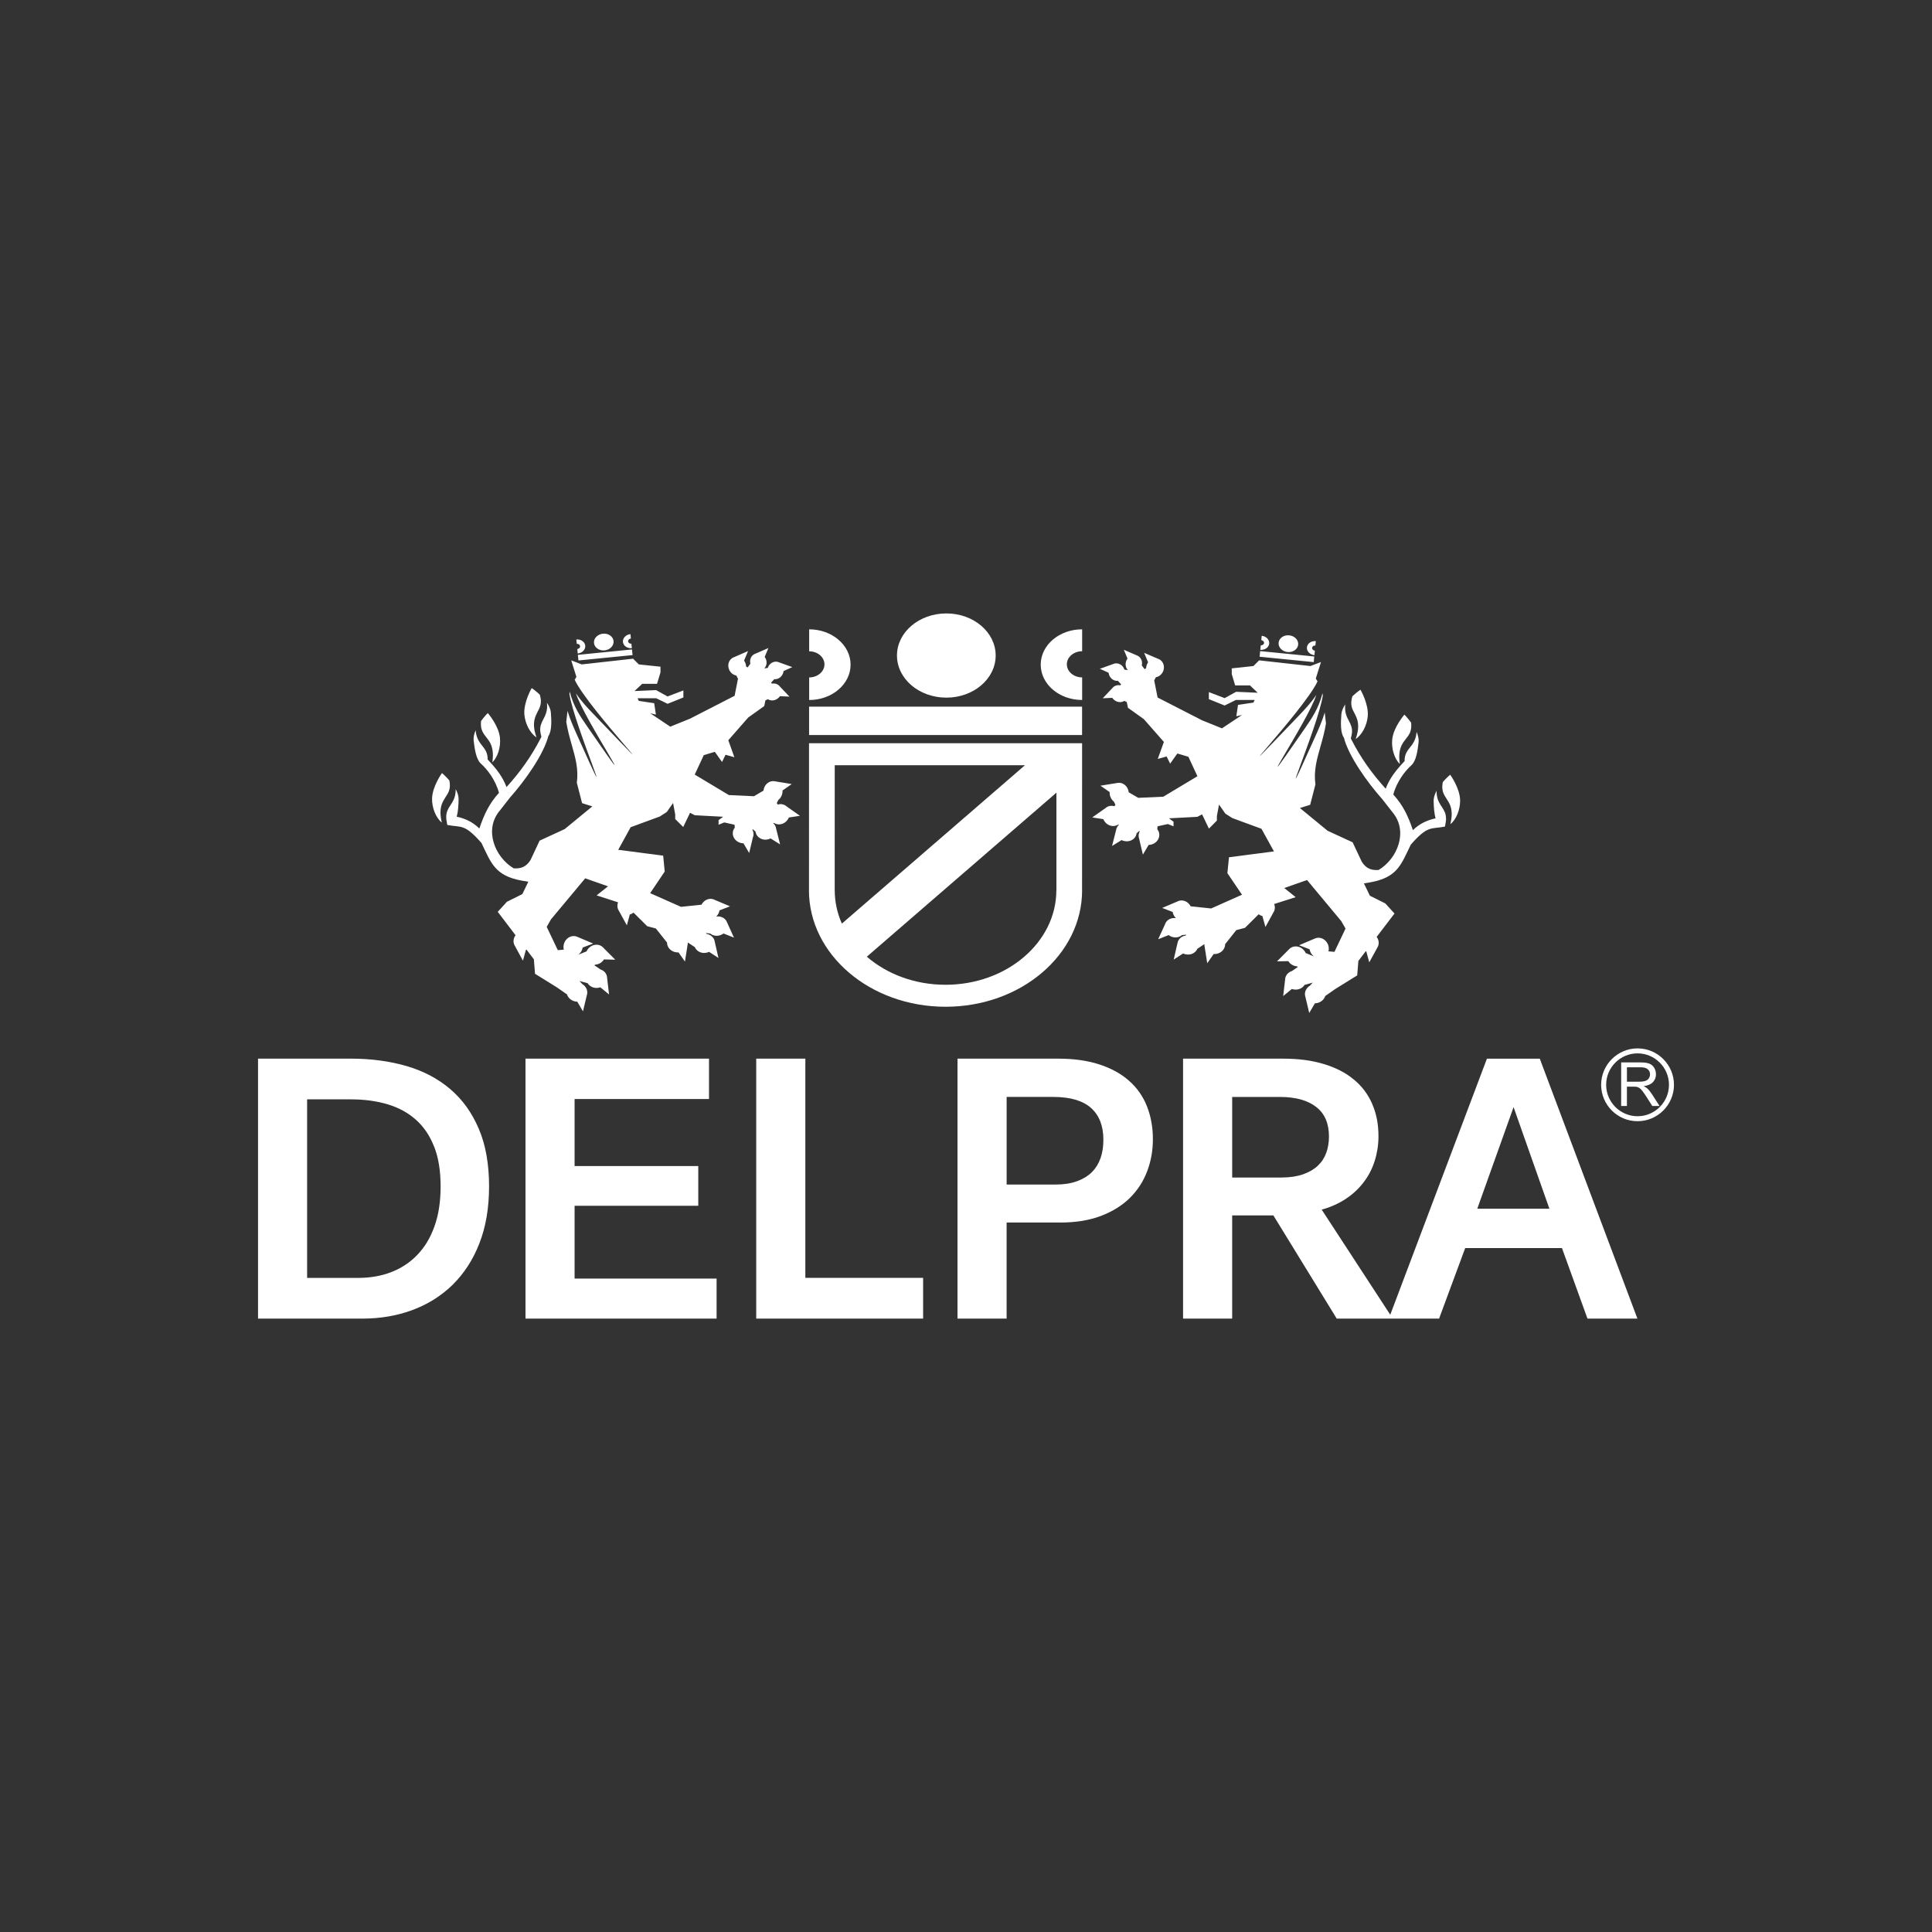 <?xml version="1.0" encoding="utf-8"?>
<!-- Generator: Adobe Illustrator 16.0.4, SVG Export Plug-In . SVG Version: 6.00 Build 0)  -->
<!DOCTYPE svg PUBLIC "-//W3C//DTD SVG 1.1//EN" "http://www.w3.org/Graphics/SVG/1.1/DTD/svg11.dtd">
<svg version="1.1" id="Vrstva_1" xmlns="http://www.w3.org/2000/svg" xmlns:xlink="http://www.w3.org/1999/xlink" x="0px" y="0px"
	 width="120px" height="120px" viewBox="0 0 120 120" enable-background="new 0 0 120 120" xml:space="preserve">
<rect x="0" y="0" width="120" height="120" fill="#333333" stroke="none"/>
<g>
	<path fill="#FFFFFF" d="M100.693,68.695v-2.707h1.197c0.241,0,0.425,0.025,0.551,0.077c0.125,0.046,0.225,0.132,0.302,0.254
		c0.074,0.125,0.112,0.259,0.112,0.41c0,0.189-0.062,0.353-0.188,0.484c-0.124,0.132-0.315,0.215-0.575,0.249
		c0.096,0.046,0.166,0.092,0.216,0.136c0.104,0.096,0.204,0.217,0.298,0.362l0.471,0.734h-0.451l-0.358-0.562
		c-0.104-0.161-0.188-0.287-0.258-0.371c-0.069-0.089-0.128-0.147-0.183-0.183c-0.052-0.034-0.105-0.059-0.162-0.072
		c-0.041-0.008-0.108-0.012-0.199-0.012h-0.415v1.2H100.693z M101.711,65.117c0.622,0,1.19,0.253,1.599,0.665
		c0.409,0.409,0.664,0.974,0.664,1.597c0,1.246-1.018,2.261-2.263,2.261c-0.623,0-1.188-0.253-1.598-0.662
		c-0.408-0.41-0.664-0.977-0.664-1.599C99.449,66.134,100.467,65.117,101.711,65.117L101.711,65.117z M101.711,65.426
		c-1.074,0-1.95,0.877-1.95,1.953c0,0.537,0.218,1.025,0.571,1.378c0.354,0.354,0.843,0.574,1.379,0.574
		c1.075,0,1.952-0.877,1.952-1.952c0-0.536-0.219-1.024-0.573-1.379C102.736,65.646,102.249,65.426,101.711,65.426L101.711,65.426z
		 M101.051,67.186h0.768c0.165,0,0.293-0.02,0.385-0.052c0.093-0.033,0.162-0.091,0.21-0.161c0.05-0.076,0.072-0.155,0.072-0.243
		c0-0.13-0.046-0.233-0.139-0.316c-0.094-0.082-0.239-0.122-0.44-0.122h-0.855V67.186z M101.051,67.186"/>
	<path fill="#FFFFFF" d="M30.377,73.687c0,0.664-0.05,1.289-0.149,1.878c-0.1,0.59-0.249,1.142-0.449,1.654
		c-0.197,0.512-0.436,0.982-0.714,1.409c-0.277,0.431-0.596,0.819-0.95,1.172c-0.354,0.345-0.742,0.648-1.161,0.913
		c-0.42,0.263-0.868,0.482-1.348,0.66c-0.476,0.175-0.972,0.309-1.486,0.395c-0.517,0.088-1.049,0.133-1.597,0.133h-6.496V65.755
		h5.809c0.612,0,1.204,0.04,1.777,0.117c0.569,0.076,1.113,0.191,1.637,0.341c0.525,0.154,1.014,0.35,1.464,0.586
		c0.453,0.241,0.87,0.521,1.25,0.846c0.383,0.325,0.723,0.695,1.021,1.112c0.296,0.412,0.548,0.871,0.761,1.373
		c0.212,0.499,0.372,1.047,0.475,1.641C30.325,72.364,30.377,73.003,30.377,73.687L30.377,73.687z M27.367,73.687
		c0-0.969-0.135-1.798-0.405-2.479h-0.003c-0.135-0.342-0.296-0.65-0.485-0.928c-0.189-0.274-0.403-0.521-0.645-0.735h-0.002
		c-0.238-0.215-0.506-0.402-0.795-0.56c-0.291-0.158-0.606-0.289-0.947-0.393c-0.349-0.103-0.715-0.18-1.097-0.233
		c-0.375-0.05-0.774-0.076-1.194-0.076h-2.718v11.089h3.2c0.367,0,0.72-0.031,1.059-0.092c0.34-0.06,0.667-0.147,0.974-0.271
		c0.307-0.116,0.594-0.266,0.862-0.442c0.267-0.176,0.515-0.381,0.741-0.616c0.226-0.233,0.43-0.496,0.606-0.785
		c0.177-0.293,0.333-0.62,0.461-0.976c0.128-0.358,0.227-0.743,0.291-1.155c0.064-0.415,0.097-0.861,0.097-1.348H27.367z
		 M44.224,81.9H32.639V65.755h11.398v2.506h-8.348v4.166h7.682v2.466h-7.682v4.522h8.82V81.9H44.224z M50.021,66.04v13.331h7.316
		V81.9H46.971V65.755h3.051V66.04z M71.608,70.764c0,0.344-0.029,0.682-0.087,1.013c-0.059,0.327-0.146,0.648-0.265,0.963
		c-0.118,0.312-0.266,0.61-0.443,0.886c-0.18,0.276-0.387,0.532-0.627,0.772c-0.241,0.239-0.514,0.451-0.815,0.641
		c-0.298,0.184-0.629,0.345-0.987,0.484c-0.36,0.136-0.753,0.239-1.176,0.309c-0.422,0.067-0.87,0.102-1.346,0.102h-3.339V81.9
		h-3.051V65.755h6.251c0.483,0,0.942,0.028,1.372,0.09c0.429,0.06,0.826,0.149,1.188,0.269c0.367,0.118,0.703,0.264,1.007,0.429
		c0.31,0.17,0.59,0.365,0.839,0.588c0.249,0.218,0.467,0.463,0.653,0.729c0.188,0.268,0.341,0.557,0.462,0.867
		c0.122,0.31,0.213,0.636,0.273,0.977C71.579,70.042,71.608,70.394,71.608,70.764L71.608,70.764z M68.533,70.784
		c0-0.844-0.252-1.495-0.75-1.952c-0.252-0.229-0.571-0.402-0.957-0.52c-0.397-0.118-0.864-0.18-1.402-0.18h-2.9v5.443h3.007
		c0.276,0,0.527-0.018,0.753-0.052c0.227-0.037,0.437-0.091,0.625-0.161c0.189-0.069,0.362-0.153,0.519-0.249
		c0.15-0.094,0.286-0.201,0.401-0.317h-0.002c0.121-0.123,0.223-0.255,0.312-0.398c0.087-0.144,0.162-0.303,0.22-0.468
		c0.058-0.17,0.102-0.348,0.131-0.537C68.519,71.2,68.533,70.999,68.533,70.784L68.533,70.784z M82.544,70.591
		c0-0.802-0.257-1.411-0.771-1.818c-0.262-0.211-0.58-0.368-0.953-0.477c-0.384-0.105-0.824-0.163-1.323-0.163h-2.964v5.005h3.051
		c0.269,0,0.518-0.018,0.744-0.052c0.224-0.035,0.432-0.085,0.618-0.151h0.002c0.188-0.067,0.358-0.146,0.51-0.235
		c0.151-0.091,0.286-0.189,0.4-0.301c0.118-0.115,0.221-0.235,0.306-0.366c0.087-0.134,0.155-0.273,0.21-0.425
		c0.058-0.153,0.1-0.313,0.126-0.482C82.529,70.957,82.544,70.778,82.544,70.591L82.544,70.591z M85.619,70.568
		c0,0.264-0.019,0.526-0.058,0.782c-0.04,0.255-0.098,0.508-0.176,0.755c-0.078,0.249-0.178,0.49-0.298,0.72
		c-0.121,0.228-0.262,0.448-0.427,0.656c-0.163,0.211-0.348,0.406-0.552,0.586c-0.201,0.179-0.425,0.343-0.673,0.494
		c-0.242,0.149-0.513,0.281-0.808,0.395c-0.173,0.067-0.349,0.126-0.534,0.176l4.129,6.33l0.13,0.198l0.055-0.147l5.879-15.574
		l0.07-0.184h3.284l0.067,0.184l5.85,15.574l0.146,0.388H98.6l-0.068-0.19l-1.516-4.192h-6.01l-1.552,4.192l-0.067,0.19h-6.363
		L82.94,81.76l-3.848-6.268h-2.56V81.9h-3.05V65.755h6.229c0.464,0,0.907,0.027,1.326,0.082c0.422,0.056,0.812,0.139,1.176,0.249
		c0.363,0.107,0.702,0.243,1.013,0.4s0.592,0.339,0.846,0.554l0.002-0.002c0.255,0.208,0.479,0.441,0.671,0.692
		c0.193,0.257,0.354,0.534,0.486,0.837h-0.002c0.132,0.303,0.229,0.618,0.295,0.953C85.588,69.854,85.619,70.204,85.619,70.568
		L85.619,70.568z M94.011,68.765l-2.255,6.311h4.48L94.011,68.765z M94.011,68.765"/>
	<path fill="#FFFFFF" d="M80.076,39.462c0.335,0.032,0.584,0.292,0.556,0.578c-0.028,0.288-0.325,0.492-0.659,0.46
		c-0.337-0.037-0.586-0.294-0.556-0.58C79.445,39.633,79.74,39.427,80.076,39.462L80.076,39.462z M90.074,48.118
		c0,0,0.602,0.826,0.616,1.588c0.011,0.576-0.245,1.208-0.609,1.489c0.009-0.036,0.018-0.068,0.025-0.103
		c0.048-0.224,0.067-0.423,0.061-0.595c-0.008-0.17-0.038-0.322-0.087-0.459c-0.052-0.135-0.132-0.283-0.241-0.442
		c-0.092-0.131-0.155-0.247-0.193-0.351c-0.04-0.103-0.06-0.213-0.064-0.334c-0.002-0.093,0.009-0.205,0.031-0.334
		C89.851,48.303,90.074,48.118,90.074,48.118L90.074,48.118z M70.101,49.167c0.002,0.014,0.004,0.027,0.004,0.042l0.592,0.346
		l1.558-0.07l2.12-1.272l-0.562-1.208L73.129,46.8l-0.449,0.631l-0.22-0.446l-0.549,0.154l0.38-1.056L71.05,44.67l-0.991-0.709
		l-0.072-0.354l-0.151-0.075c-0.195,0.126-0.471,0.099-0.663-0.083c-0.033-0.032-0.062-0.066-0.087-0.105l-0.594,0.027l0.587-0.621
		l0.003,0.002c0.013-0.017,0.025-0.033,0.04-0.048c0.117-0.125,0.291-0.17,0.458-0.137l0.055-0.06l-0.2-0.218
		c-0.228,0.023-0.458-0.125-0.548-0.374c-0.014-0.043-0.024-0.086-0.031-0.129l-0.542-0.246l0.807-0.289v0.003
		c0.018-0.009,0.037-0.018,0.055-0.026c0.263-0.093,0.56,0.062,0.661,0.349l0.007,0.015l0.211,0.031
		c-0.142-0.149-0.185-0.384-0.092-0.598c0.02-0.043,0.042-0.083,0.069-0.118l-0.229-0.548l0.785,0.338L70.584,40.7
		c0.021,0.005,0.039,0.011,0.059,0.02c0.226,0.098,0.339,0.36,0.275,0.611l0.176,0.233l0.093-0.064
		c0.002-0.08,0.019-0.159,0.053-0.234c0.02-0.048,0.045-0.089,0.071-0.128l-0.247-0.591l0.851,0.367v0.002
		c0.02,0.007,0.041,0.012,0.062,0.021c0.275,0.122,0.394,0.461,0.263,0.765c-0.087,0.197-0.26,0.329-0.446,0.36l-0.105,0.199
		l0.211,1.063l2.765,1.417l1.233,0.498l1.246-0.831l-0.355,0.082l0.106-0.708l0.957-0.143l0.079-0.164h-1.163l-0.704,0.345
		l-0.98-0.394v-0.438l0.982,0.374l0.712-0.393l1.34,0.059l-0.478-0.454h-0.922l-0.212-0.708v-0.353l1.346-0.144l0.354-0.353
		l3.188,0.353l0.655-0.25l-0.323,1.025l0.107,0.177c-0.819,1.8-6.827,8.044-1.204,2.176c0.389-0.407,0.789-0.825,1.127-1.332
		c-0.478,1.578-4.696,7.843-0.678,2.03c0.397-0.578,0.824-1.194,1.066-2.136l0.017,0.145c-0.28,1.916-3.32,8.885-0.469,2.544
		c0.206-0.456,0.421-0.936,0.59-1.494l0.076,0.685c-0.083,0.515-0.214,0.974-0.338,1.412c-0.227,0.797-0.433,1.525-0.317,2.372
		l-0.327,1.265l-0.637,0.199l1.717,1.411l1.558,0.719l0.566,1.203c0.296,0.472,0.645,0.539,1.046,0.516
		c1.188-0.71,1.852-2.412,0.867-3.583l-0.638-0.816c-0.922-1.034-2.082-2.656-2.384-3.817V45.82c-0.212-0.3-0.201-0.904-0.156-1.461
		c0.018-0.209,0.115-0.419,0.245-0.612c-0.004,0.034-0.006,0.064-0.011,0.099c-0.009,0.155,0,0.304,0.034,0.446
		c0.033,0.14,0.094,0.289,0.179,0.442c0.087,0.159,0.147,0.296,0.178,0.408c0.032,0.116,0.044,0.235,0.034,0.357
		c-0.009,0.104-0.032,0.224-0.073,0.364l0.044,0.09c0.596,1.155,1.256,2.071,2.122,3.035c0.253-0.662,0.633-1.139,1.176-1.716
		c-0.003-0.062,0.002-0.118,0.006-0.169c0.015-0.125,0.048-0.24,0.1-0.346c0.052-0.105,0.137-0.229,0.254-0.369
		c0.113-0.135,0.199-0.27,0.257-0.403c0.061-0.13,0.098-0.274,0.116-0.431c0.005-0.032,0.007-0.065,0.009-0.097
		c0.094,0.214,0.149,0.438,0.126,0.647c-0.06,0.556-0.161,1.153-0.427,1.407v0.002c-0.411,0.362-0.927,1.027-1.145,1.836
		c0.616,0.673,0.928,1.356,1.219,2.214c0.438-0.431,0.924-0.63,1.41-0.735c-0.09-0.303-0.114-0.702-0.122-1.08
		c-0.005-0.209,0.072-0.427,0.185-0.633c0,0.033-0.002,0.066,0,0.097c0.004,0.158,0.029,0.306,0.076,0.441
		c0.049,0.138,0.121,0.277,0.221,0.422c0.104,0.151,0.176,0.281,0.22,0.392c0.042,0.112,0.064,0.228,0.068,0.352
		c0.003,0.123-0.017,0.274-0.054,0.453c-0.006,0.025-0.011,0.048-0.017,0.071c-0.008,0-0.017,0.002-0.024,0.002
		c-0.842,0.165-1.03-0.099-2.094,1.116c-0.598,1.231-0.822,2.028-2.491,2.337l-0.42,0.071l0.37,0.766l0.959,0.478l0.57,0.628
		l-1.108,1.45c0.139,0.188,0.171,0.434,0.059,0.636c-0.011,0.021-0.023,0.041-0.037,0.061l0.002,0.002l-0.484,0.882l-0.183-0.676
		c-0.013-0.004-0.024-0.007-0.038-0.011l-0.456,0.6l-0.071,0.898l-1.347,0.835l-0.638,0.444c-0.065,0.202-0.243,0.375-0.482,0.435
		c-0.054,0.011-0.108,0.019-0.16,0.019l-0.354,0.602l-0.233-0.98h0.003c-0.008-0.023-0.015-0.046-0.021-0.069
		c-0.061-0.25,0.063-0.507,0.293-0.645l0.176-0.193l-0.506,0.142c-0.123,0.199-0.368,0.319-0.634,0.289
		c-0.054-0.006-0.106-0.02-0.156-0.036l-0.54,0.441l0.117-0.997h0.002c0-0.022,0.002-0.048,0.003-0.07
		c0.028-0.234,0.195-0.417,0.421-0.487l0.367-0.251l-0.051-0.042c-0.156-0.006-0.316-0.074-0.444-0.197
		c-0.037-0.04-0.07-0.082-0.1-0.125l-0.697,0.014l0.708-0.713l0.002,0.002c0.015-0.02,0.032-0.038,0.048-0.054
		c0.23-0.232,0.623-0.218,0.876,0.034c0.065,0.066,0.115,0.138,0.147,0.214l0.52,0.212c-0.1-0.071-0.183-0.17-0.234-0.293
		c-0.021-0.052-0.035-0.102-0.046-0.153l-0.651-0.251l0.926-0.393l0.001,0.002c0.021-0.013,0.043-0.022,0.065-0.031
		c0.301-0.128,0.658,0.035,0.798,0.364c0.062,0.145,0.07,0.298,0.035,0.437l0.371,0.032l0.689-1.446l-0.267-0.465l-2.124-2.55
		l-1.415,0.496l0.708,0.568l-1.333,0.425c0.062,0.157,0.058,0.334-0.025,0.486c-0.013,0.021-0.024,0.042-0.039,0.06l0.002,0.003
		l-0.482,0.879L78.409,56.9c-0.05-0.014-0.1-0.035-0.147-0.06c-0.029-0.017-0.058-0.033-0.083-0.054l-0.85,0.842l-0.542,0.144
		l-0.673,0.85l-0.017,0.01c0.009,0.297-0.227,0.565-0.552,0.616c-0.057,0.009-0.108,0.011-0.16,0.007l-0.401,0.573l-0.157-0.995
		h0.002c-0.006-0.023-0.01-0.046-0.015-0.071c-0.006-0.042-0.008-0.081-0.006-0.122l-0.438,0.291
		c-0.112,0.263-0.419,0.414-0.733,0.341c-0.054-0.01-0.104-0.029-0.151-0.051l-0.586,0.381l0.225-0.978h0.002
		c0.005-0.025,0.007-0.048,0.014-0.071c0.053-0.241,0.261-0.413,0.508-0.444l0.023-0.056l-0.262,0.032
		c-0.177,0.149-0.445,0.187-0.686,0.077c-0.05-0.021-0.096-0.049-0.138-0.082l-0.65,0.258l0.419-0.915
		c0.008-0.023,0.016-0.044,0.026-0.067c0.11-0.245,0.384-0.372,0.658-0.326c-0.066-0.063-0.12-0.142-0.16-0.233
		c-0.021-0.05-0.035-0.101-0.043-0.154l-0.652-0.249l0.926-0.393v0.003c0.021-0.013,0.042-0.023,0.064-0.034
		c0.289-0.119,0.628,0.023,0.779,0.323l1.272,0.133l1.917-0.853l-0.907-1.34l0.098-0.987l2.793-0.363l-0.774-1.405l-1.812-0.666
		l-0.434-0.278l-0.391-0.56l-0.133,0.713v0.281l-0.494,0.498l-0.426-0.885l-0.293,0.154l-1.762,0.092l0.283,0.212v0.284
		l-0.353-0.141l-0.638,0.141l-0.018,0.184c0.052,0.063,0.093,0.14,0.112,0.225c0.075,0.318-0.146,0.644-0.492,0.727
		c-0.054,0.011-0.105,0.018-0.157,0.018l-0.357,0.604l-0.232-0.979h0.002c-0.008-0.023-0.015-0.046-0.021-0.068
		c-0.033-0.139-0.011-0.277,0.054-0.398l-0.024-0.027l-0.166,0.145c-0.005,0.023-0.009,0.045-0.016,0.066
		c-0.078,0.316-0.425,0.503-0.772,0.414c-0.052-0.012-0.102-0.033-0.149-0.055l-0.593,0.367l0.248-0.976l0.002,0.002
		c0.002-0.025,0.007-0.048,0.013-0.07c0.03-0.116,0.094-0.213,0.181-0.287l-0.083,0.013c-0.265,0.16-0.629,0.073-0.826-0.208
		c-0.031-0.045-0.057-0.091-0.076-0.141l-0.69-0.106l0.822-0.58v0.002c0.018-0.017,0.035-0.031,0.057-0.046
		c0.147-0.104,0.332-0.124,0.503-0.073l0.058-0.094l-0.096-0.194c-0.129-0.1-0.224-0.25-0.253-0.43
		c-0.008-0.054-0.011-0.107-0.006-0.16l-0.575-0.398l0.992-0.16v0.002c0.023-0.007,0.048-0.011,0.071-0.016
		C69.735,48.573,70.043,48.816,70.101,49.167L70.101,49.167z M87.229,44.389c0,0-0.671,0.767-0.754,1.526
		c-0.064,0.571,0.135,1.223,0.472,1.537c-0.005-0.033-0.009-0.069-0.013-0.103c-0.029-0.229-0.031-0.429-0.008-0.597
		c0.022-0.17,0.065-0.32,0.126-0.451c0.062-0.128,0.156-0.27,0.278-0.419c0.104-0.124,0.179-0.233,0.227-0.332
		c0.048-0.101,0.077-0.208,0.092-0.327c0.011-0.096,0.011-0.208,0-0.336c-0.215-0.295-0.418-0.499-0.418-0.499H87.229z M84.5,42.839
		c0,0,0.517,0.878,0.454,1.641c-0.046,0.573-0.362,1.175-0.751,1.42c0.013-0.033,0.022-0.067,0.033-0.1
		c0.07-0.22,0.11-0.416,0.118-0.583c0.011-0.172-0.004-0.327-0.039-0.468c-0.038-0.139-0.102-0.295-0.195-0.465
		c-0.077-0.137-0.132-0.259-0.158-0.367c-0.028-0.106-0.039-0.218-0.028-0.335c0.005-0.097,0.026-0.207,0.062-0.333
		C84.262,43,84.5,42.839,84.5,42.839L84.5,42.839z M89.721,51.345c-0.181-0.174-0.359-0.346-0.538-0.518L89.721,51.345z
		 M78.271,40.441l3.36,0.334l-0.032,0.35l-3.363-0.334L78.271,40.441z M81.669,40.415l-0.026,0.279
		c-0.282-0.029-0.492-0.247-0.468-0.486c0.023-0.24,0.272-0.412,0.553-0.386l-0.026,0.272c-0.104-0.009-0.195,0.053-0.204,0.142
		S81.565,40.404,81.669,40.415L81.669,40.415z M78.308,40.083L78.28,40.36c0.282,0.027,0.529-0.144,0.553-0.384
		c0.024-0.241-0.185-0.459-0.466-0.485l-0.026,0.27c0.104,0.011,0.18,0.092,0.173,0.179C78.505,40.027,78.412,40.092,78.308,40.083
		L78.308,40.083z M78.308,40.083"/>
	<path fill="#FFFFFF" d="M50.254,43.891H67.21v1.762H50.254V43.891z M67.214,42.074v1.403c-1.423,0-2.573-0.981-2.573-2.195
		c0-1.213,1.15-2.194,2.573-2.194v1.361c-0.524,0-0.95,0.365-0.95,0.812C66.264,41.71,66.689,42.074,67.214,42.074L67.214,42.074z
		 M67.212,55.293c0,1.999-0.948,3.808-2.483,5.118c-1.537,1.312-3.657,2.12-6,2.12c-2.343,0-4.463-0.809-5.998-2.12
		c-1.536-1.311-2.486-3.12-2.486-5.118h0.003l0.002-8.445v-0.684h16.961v0.684l-0.002,8.445H67.212z M65.615,49.235L53.839,59.423
		l0.025,0.02c1.243,1.064,2.964,1.723,4.865,1.723c1.9,0,3.622-0.658,4.866-1.723c1.246-1.061,2.017-2.528,2.017-4.15h0.004V49.235z
		 M52.29,57.367l11.372-9.837H51.847l-0.002,7.763h0.002C51.847,56.022,52.003,56.721,52.29,57.367L52.29,57.367z M50.259,42.076
		v1.403c1.419,0,2.572-0.981,2.572-2.195c0-1.212-1.152-2.195-2.572-2.195v1.365c0.524,0,0.95,0.362,0.95,0.812
		C51.209,41.712,50.784,42.076,50.259,42.076L50.259,42.076z M58.781,38.101c1.69,0,3.062,1.169,3.062,2.614
		c0,1.446-1.373,2.617-3.062,2.617c-1.695,0-3.068-1.17-3.068-2.617C55.713,39.27,57.086,38.101,58.781,38.101L58.781,38.101z
		 M58.778,39.75c0.628,0,1.135,0.431,1.135,0.964c0,0.534-0.506,0.968-1.135,0.968c-0.625,0-1.131-0.434-1.131-0.968
		C57.647,40.181,58.153,39.75,58.778,39.75L58.778,39.75z M58.778,39.75"/>
	<path fill="#FFFFFF" d="M37.45,39.359c-0.336,0.035-0.586,0.293-0.556,0.58c0.029,0.286,0.324,0.49,0.66,0.457
		c0.335-0.033,0.584-0.292,0.555-0.578C38.081,39.531,37.786,39.327,37.45,39.359L37.45,39.359z M27.452,48.016
		c0,0-0.6,0.825-0.616,1.59c-0.012,0.575,0.246,1.203,0.607,1.486c-0.008-0.034-0.014-0.066-0.023-0.103
		c-0.048-0.226-0.068-0.423-0.06-0.593c0.008-0.169,0.037-0.323,0.087-0.458c0.05-0.135,0.131-0.285,0.238-0.445
		c0.092-0.128,0.156-0.246,0.196-0.35c0.038-0.104,0.06-0.216,0.062-0.333c0.002-0.094-0.009-0.207-0.032-0.334
		C27.676,48.202,27.452,48.016,27.452,48.016L27.452,48.016z M47.427,49.065c-0.003,0.015-0.005,0.027-0.007,0.042l-0.59,0.348
		l-1.557-0.071L43.15,48.11l0.563-1.206l0.686-0.207l0.448,0.631l0.218-0.448l0.549,0.154l-0.378-1.056l1.24-1.414l0.993-0.708
		l0.071-0.353l0.153-0.075c0.195,0.128,0.469,0.098,0.66-0.083c0.036-0.03,0.064-0.066,0.089-0.104l0.592,0.028l-0.587-0.621
		c-0.013-0.016-0.025-0.032-0.041-0.047c-0.118-0.125-0.292-0.17-0.458-0.139l-0.054-0.058l0.197-0.218
		c0.231,0.022,0.46-0.128,0.548-0.375c0.017-0.044,0.027-0.088,0.031-0.131l0.542-0.245l-0.806-0.289v0.002
		c-0.018-0.011-0.037-0.019-0.056-0.025c-0.261-0.093-0.557,0.063-0.66,0.347l-0.004,0.014l-0.212,0.033
		c0.14-0.149,0.183-0.385,0.09-0.599c-0.019-0.042-0.042-0.082-0.067-0.117l0.229-0.55l-0.785,0.341v0.002
		c-0.02,0.006-0.04,0.012-0.059,0.021c-0.226,0.098-0.338,0.357-0.275,0.611l-0.175,0.232l-0.091-0.066
		c-0.001-0.077-0.021-0.156-0.053-0.233c-0.019-0.045-0.044-0.087-0.073-0.125l0.247-0.595l-0.85,0.371h0.003
		c-0.021,0.005-0.042,0.013-0.062,0.023c-0.276,0.119-0.396,0.46-0.264,0.761c0.085,0.199,0.257,0.33,0.444,0.363l0.106,0.199
		l-0.211,1.061l-2.763,1.418l-1.233,0.499l-1.246-0.833l0.353,0.083l-0.106-0.708l-0.955-0.141l-0.079-0.165h1.161l0.706,0.344
		l0.98-0.394v-0.436l-0.984,0.374l-0.71-0.395l-1.342,0.059l0.48-0.45h0.92l0.213-0.708v-0.355l-1.346-0.142l-0.354-0.355
		l-3.188,0.355l-0.655-0.251l0.322,1.026l-0.107,0.177c0.821,1.801,6.83,8.044,1.207,2.174c-0.391-0.405-0.791-0.825-1.128-1.329
		c0.478,1.579,4.697,7.843,0.68,2.029c-0.399-0.577-0.827-1.196-1.07-2.134l-0.016,0.142c0.282,1.918,3.321,8.886,0.469,2.544
		c-0.203-0.455-0.419-0.936-0.588-1.492l-0.077,0.682c0.083,0.518,0.213,0.976,0.336,1.414c0.229,0.798,0.435,1.522,0.32,2.37
		l0.327,1.267l0.637,0.199l-1.717,1.41l-1.559,0.719l-0.565,1.205c-0.298,0.47-0.644,0.536-1.044,0.515
		c-1.188-0.71-1.852-2.411-0.868-3.582l0.638-0.815c0.921-1.035,2.08-2.658,2.383-3.82c0.211-0.3,0.199-0.903,0.156-1.461
		c-0.017-0.209-0.114-0.417-0.247-0.609c0.004,0.032,0.009,0.063,0.01,0.096c0.013,0.156,0,0.306-0.033,0.444
		c-0.034,0.142-0.092,0.289-0.177,0.442c-0.089,0.16-0.148,0.299-0.18,0.412c-0.031,0.114-0.042,0.234-0.034,0.357
		c0.008,0.103,0.034,0.224,0.073,0.363l-0.044,0.089c-0.596,1.154-1.256,2.073-2.122,3.036c-0.253-0.66-0.631-1.138-1.173-1.714
		c0-0.063-0.003-0.122-0.009-0.174c-0.014-0.123-0.048-0.236-0.1-0.344c-0.052-0.103-0.135-0.229-0.253-0.368
		c-0.112-0.136-0.197-0.269-0.257-0.402c-0.058-0.131-0.098-0.277-0.117-0.433c-0.002-0.03-0.005-0.064-0.007-0.097
		c-0.094,0.215-0.149,0.438-0.127,0.647c0.063,0.557,0.165,1.153,0.429,1.409c0.411,0.362,0.928,1.027,1.144,1.834
		c-0.615,0.675-0.929,1.359-1.218,2.216c-0.438-0.432-0.924-0.631-1.409-0.735c0.089-0.302,0.114-0.701,0.12-1.08
		c0.004-0.209-0.071-0.428-0.183-0.633c0,0.033,0,0.066,0,0.098c-0.005,0.158-0.032,0.305-0.078,0.44
		c-0.048,0.137-0.12,0.279-0.222,0.423c-0.103,0.149-0.176,0.28-0.218,0.39c-0.043,0.11-0.066,0.229-0.068,0.354
		c-0.005,0.123,0.015,0.271,0.054,0.453c0.005,0.023,0.011,0.048,0.014,0.07c0.009,0,0.018,0,0.025,0.003
		c0.842,0.163,1.032-0.101,2.096,1.114c0.596,1.232,0.822,2.029,2.49,2.338l0.42,0.071l-0.37,0.766l-0.96,0.478l-0.569,0.624
		l1.106,1.455c-0.139,0.186-0.17,0.431-0.058,0.635c0.012,0.02,0.025,0.041,0.04,0.06L32,58.788l0.481,0.881l0.185-0.672
		c0.012-0.005,0.024-0.009,0.037-0.013l0.457,0.6l0.071,0.9l1.345,0.834l0.639,0.444c0.065,0.204,0.244,0.375,0.482,0.433
		c0.052,0.015,0.106,0.019,0.158,0.019l0.355,0.602l0.233-0.979h-0.002c0.007-0.021,0.016-0.044,0.022-0.067
		c0.059-0.252-0.066-0.509-0.293-0.646l-0.178-0.193L36.5,61.07c0.122,0.199,0.367,0.319,0.633,0.289
		c0.056-0.008,0.108-0.02,0.156-0.034l0.54,0.441l-0.117-0.999h-0.002c0-0.024,0-0.05-0.002-0.072
		c-0.027-0.231-0.197-0.414-0.419-0.485l-0.368-0.253l0.047-0.042c0.158-0.006,0.319-0.072,0.445-0.197
		c0.04-0.04,0.073-0.081,0.1-0.127l0.7,0.017l-0.71-0.714v0.002c-0.015-0.02-0.031-0.038-0.048-0.054
		c-0.231-0.234-0.623-0.217-0.876,0.034c-0.064,0.064-0.115,0.137-0.147,0.215l-0.52,0.211c0.1-0.071,0.181-0.169,0.233-0.293
		c0.023-0.052,0.036-0.101,0.045-0.154l0.652-0.25l-0.926-0.393v0.002c-0.021-0.012-0.044-0.023-0.064-0.031
		c-0.302-0.129-0.661,0.035-0.797,0.363c-0.062,0.146-0.071,0.3-0.037,0.437l-0.371,0.034l-0.689-1.448l0.263-0.464l2.127-2.55
		l1.416,0.496l-0.708,0.564l1.332,0.428c-0.06,0.158-0.057,0.334,0.028,0.486c0.011,0.021,0.022,0.042,0.037,0.061l-0.001,0.002
		l0.483,0.881l0.185-0.674c0.05-0.013,0.1-0.034,0.147-0.059c0.029-0.019,0.057-0.037,0.083-0.056l0.849,0.843l0.54,0.145
		l0.673,0.848l0.019,0.012c-0.008,0.296,0.225,0.563,0.552,0.615c0.054,0.01,0.108,0.011,0.161,0.008l0.4,0.569l0.156-0.992h-0.002
		c0.006-0.022,0.013-0.045,0.016-0.071c0.007-0.041,0.009-0.081,0.004-0.123l0.44,0.29c0.11,0.264,0.42,0.416,0.733,0.344
		c0.054-0.013,0.104-0.03,0.151-0.053l0.583,0.382l-0.224-0.982l-0.002,0.002c-0.003-0.025-0.007-0.048-0.011-0.073
		c-0.056-0.238-0.264-0.409-0.511-0.444l-0.023-0.051l0.262,0.03c0.178,0.148,0.444,0.188,0.685,0.078
		c0.051-0.023,0.096-0.05,0.138-0.081l0.65,0.257l-0.416-0.916h-0.002c-0.007-0.023-0.016-0.045-0.025-0.066
		c-0.113-0.247-0.387-0.371-0.661-0.326c0.066-0.062,0.123-0.141,0.16-0.231c0.023-0.05,0.037-0.103,0.046-0.154l0.652-0.251
		l-0.927-0.391v0.002c-0.021-0.012-0.043-0.023-0.064-0.033c-0.289-0.123-0.627,0.023-0.779,0.321l-1.275,0.133l-1.915-0.85
		l0.905-1.343l-0.096-0.986l-2.792-0.363l0.772-1.403l1.812-0.667l0.433-0.279l0.39-0.559l0.133,0.713v0.283l0.497,0.496
		l0.425-0.885l0.293,0.154l1.761,0.094l-0.284,0.211v0.286l0.355-0.145l0.638,0.145l0.016,0.181
		c-0.053,0.064-0.091,0.139-0.112,0.225c-0.077,0.321,0.144,0.644,0.492,0.727c0.052,0.012,0.106,0.02,0.158,0.02l0.355,0.601
		l0.233-0.978L46.766,52c0.01-0.021,0.016-0.044,0.023-0.069c0.033-0.138,0.008-0.277-0.057-0.396l0.027-0.028l0.167,0.143
		c0.002,0.023,0.006,0.046,0.013,0.066c0.08,0.318,0.428,0.504,0.772,0.417c0.054-0.016,0.104-0.034,0.149-0.057l0.593,0.369
		l-0.247-0.976l-0.002,0.001c-0.001-0.023-0.008-0.047-0.012-0.07c-0.029-0.117-0.094-0.215-0.181-0.286l0.083,0.011
		c0.266,0.16,0.627,0.074,0.826-0.208c0.032-0.046,0.057-0.093,0.076-0.141l0.691-0.105l-0.822-0.58
		c-0.019-0.016-0.037-0.032-0.057-0.043c-0.149-0.107-0.332-0.127-0.502-0.076l-0.06-0.093l0.098-0.195
		c0.129-0.096,0.223-0.249,0.251-0.427c0.009-0.054,0.013-0.108,0.009-0.159l0.572-0.399l-0.993-0.163v0.002
		c-0.023-0.006-0.045-0.013-0.07-0.014C47.792,48.469,47.482,48.712,47.427,49.065L47.427,49.065z M30.297,44.288
		c0,0,0.672,0.766,0.755,1.525c0.062,0.571-0.137,1.225-0.473,1.537c0.006-0.036,0.009-0.067,0.014-0.106
		c0.027-0.227,0.029-0.425,0.006-0.596c-0.023-0.167-0.064-0.317-0.126-0.449c-0.062-0.13-0.156-0.271-0.278-0.421
		c-0.102-0.12-0.176-0.23-0.224-0.331c-0.048-0.1-0.08-0.209-0.093-0.326c-0.012-0.095-0.012-0.208,0.001-0.338
		C30.091,44.491,30.297,44.288,30.297,44.288L30.297,44.288z M33.025,42.738c0,0-0.515,0.878-0.455,1.641
		c0.046,0.573,0.363,1.175,0.751,1.42c-0.01-0.035-0.02-0.066-0.032-0.101c-0.071-0.22-0.111-0.414-0.119-0.585
		c-0.009-0.17,0.004-0.324,0.041-0.465c0.036-0.138,0.102-0.293,0.193-0.465c0.08-0.136,0.13-0.262,0.16-0.368
		c0.027-0.106,0.038-0.22,0.03-0.338c-0.006-0.092-0.03-0.203-0.065-0.331C33.266,42.897,33.025,42.738,33.025,42.738L33.025,42.738
		z M27.806,51.245c0.179-0.175,0.36-0.348,0.539-0.522L27.806,51.245z M39.254,40.339l-3.362,0.335l0.036,0.349l3.362-0.334
		L39.254,40.339z M35.855,40.312l0.029,0.279c0.28-0.028,0.49-0.245,0.467-0.486c-0.025-0.242-0.271-0.412-0.554-0.385l0.027,0.271
		c0.104-0.011,0.195,0.053,0.206,0.143C36.038,40.223,35.961,40.303,35.855,40.312L35.855,40.312z M39.217,39.98l0.028,0.279
		c-0.282,0.026-0.528-0.146-0.553-0.387c-0.025-0.239,0.185-0.456,0.467-0.486l0.027,0.273c-0.104,0.009-0.182,0.089-0.172,0.178
		C39.022,39.927,39.114,39.991,39.217,39.98L39.217,39.98z M39.217,39.98"/>
</g>
</svg>
